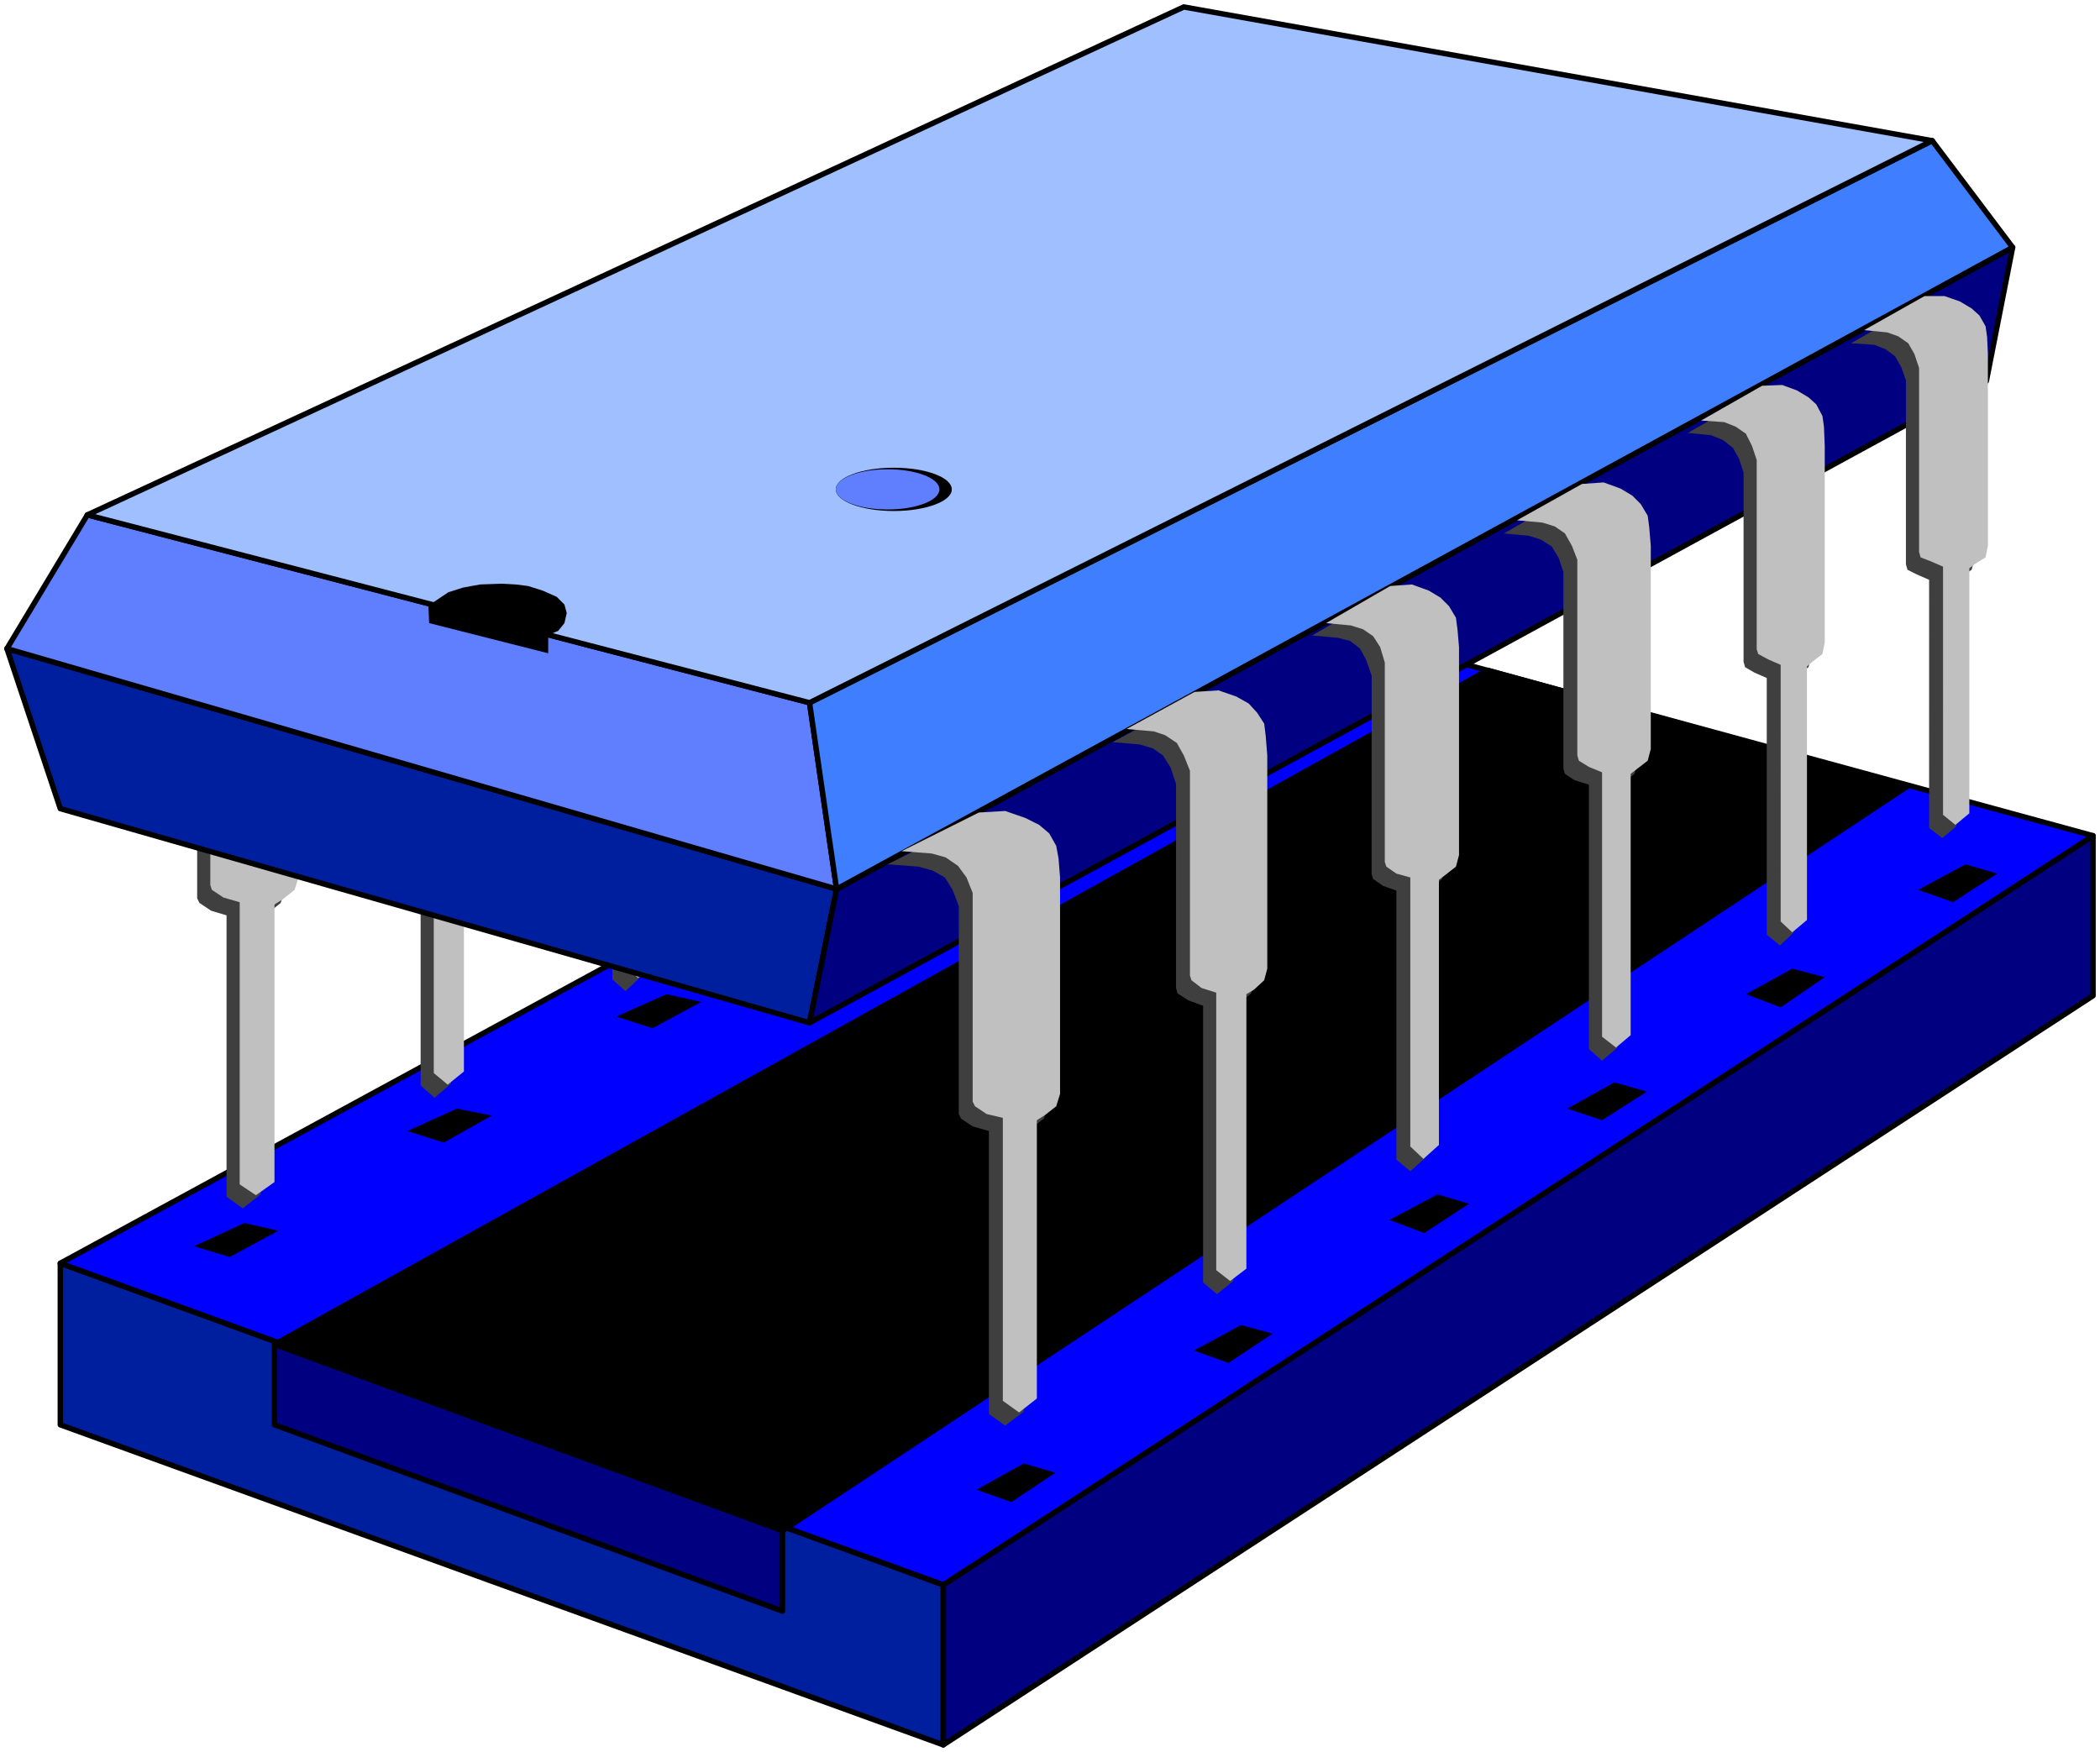 <svg xmlns="http://www.w3.org/2000/svg" width="452.667" height="377.667" fill-rule="evenodd" stroke-linecap="round" preserveAspectRatio="none" viewBox="0 0 2716 2266"><style>.pen2{stroke:none}.brush4{fill:#001f9f}.pen4{stroke:#000;stroke-width:7;stroke-linejoin:round}.brush5{fill:navy}.brush7{fill:#000}.brush8{fill:#3f3f3f}.brush9{fill:silver}.brush10{fill:#5f7fff}</style><path d="m78 1634 1142 416v207L78 1843v-209z" class="pen4 brush4"/><path d="m1220 2050 1487-969v207l-1487 969v-207z" class="pen4 brush5"/><path d="m78 1634 1142 416 1487-969-1073-293L78 1634z" class="pen4" style="fill:#00f"/><path d="m355 1739 657 241 1455-963-543-150-1569 872z" class="pen4 brush7"/><path d="m355 1739 657 241v104l-657-241v-104z" class="pen4 brush5"/><path d="m251 1612 46 14 63-34-44-10-65 30zm276-149 47 15 62-35-45-9-64 29zm270-148 47 15 63-34-45-10-65 29zm258-133 47 15 62-34-45-11-64 30zm264-153 46 14 63-34-45-10-64 30zm251-128 48 15 61-34-44-10-65 29zm-307 1026 45 16 57-38-41-12-61 34zm281-180 45 16 57-38-41-11-61 33zm253-169 45 17 58-38-41-12-62 33zm230-144 45 15 58-37-42-12-61 34zm231-148 45 17 57-39-42-11-60 33zm223-135 45 16 57-37-41-12-61 33z" class="pen2 brush7"/><path d="m681 589 84-49 29-2 21 8 15 9 11 11 8 16 2 16 3 23v268l-5 15-13 11-8 7v342l-19 18-17-15V920l-18-7-13-9-2-6V640l-7-19-8-15-14-9-16-5-33-3zM427 706l89-50 30-2 23 9 16 9 11 11 10 15 2 16 2 24v277l-4 15-14 11-9 7v354l-21 18-18-16v-359l-18-6-14-9-2-6V758l-8-20-9-16-15-8-16-5-35-3zM162 838l101-49 33-2 26 9 18 9 13 11 10 15 3 16 2 25v280l-5 16-15 12-11 6v359l-23 18-21-15v-364l-20-6-15-10-3-6V893l-8-21-10-16-17-10-19-5-39-3zm768-367 83-47 28-2 22 8 15 9 10 11 9 15 2 15 2 24v264l-4 15-12 10-9 7v338l-20 16-17-14V798l-17-7-13-8-3-6V522l-6-18-9-15-14-10-16-5-31-3zm253-135 78-45h26l20 7 14 9 11 9 8 15 2 14 1 23v256l-3 15-13 9-8 7v328l-18 16-17-14V653l-16-7-12-7-2-7V386l-6-18-8-14-13-10-14-5-30-3zm219-111 78-44h25l20 7 15 8 10 10 8 14 2 13 2 23v246l-4 15-12 8-8 7v318l-18 15-17-13V530l-15-7-12-6-3-6V273l-5-17-8-14-13-9-16-6-29-2z" class="pen2 brush8"/><path d="m699 572 84-49 28-2 21 9 15 8 11 11 9 16 2 16 2 24v267l-4 16-13 10-9 7v343l-20 17-16-15V903l-17-7-14-8-2-7V624l-6-19-9-15-14-10-16-5-32-3zM444 689l90-49 29-3 23 9 16 9 12 11 9 16 2 16 3 24v277l-5 15-14 11-9 6v355l-21 17-18-15v-358l-18-7-14-9-2-7V742l-7-20-10-16-14-9-17-5-35-3zM179 822l100-50 34-2 26 9 19 9 13 11 10 16 3 15 2 26v279l-5 16-15 12-11 7v359l-24 17-21-14v-365l-21-6-15-10-2-6V876l-8-20-10-16-17-11-18-4-40-3zm768-368 83-46 29-1 21 7 15 8 11 11 8 16 2 14 3 24v264l-5 15-13 11-9 6v339l-18 16-18-14V781l-17-7-13-8-2-6V506l-7-19-8-15-14-10-16-5-32-3zm254-134 77-45 26-1 20 7 15 9 10 10 8 14 1 14 2 23v257l-3 14-12 10-8 6v328l-18 16-17-14V636l-16-7-12-7-3-5V370l-5-19-8-14-13-9-16-6-28-2zm218-112 77-43h27l20 6 14 9 11 9 8 15 2 13 1 22v247l-3 15-13 9-8 5v318l-18 15-17-13V514l-16-6-11-7-2-7V257l-6-18-8-14-13-9-15-5-30-3z" class="pen2 brush9"/><path d="m78 1046 969 277 35-173L9 839l69 207z" class="pen4 brush4"/><path d="m9 839 104-173 934 243 35 241L9 839z" class="pen4 brush10"/><path d="m1082 1150-35 173 1522-830 34-173-1521 830z" class="pen4 brush5"/><path d="m1047 909 35 241 1521-830-104-138-1452 727z" class="pen4" style="fill:#3f7fff"/><path d="m113 666 934 243 1452-727L1531 9 113 666z" class="pen4" style="fill:#9fbfff"/><path d="m1697 822 83-48 29-2 21 9 16 9 10 11 9 15 2 14 2 24v269l-4 14-13 11-9 6v344l-19 17-18-15v-348l-17-6-13-9-2-6V874l-7-20-8-15-13-10-16-4-33-3zm-258 138 89-48 30-3 23 9 16 9 12 10 9 16 2 16 3 24v277l-5 15-13 11-10 7v354l-21 17-18-15v-358l-19-7-14-9-2-7v-264l-7-21-10-16-13-9-17-5-35-3zm-291 158 100-50 34-2 26 9 19 9 13 11 10 16 3 16 2 24v281l-5 15-16 12-10 6v361l-24 18-21-15v-366l-21-6-15-10-3-6v-269l-8-21-10-16-16-9-18-5-40-3zm797-428 84-48 28-1 22 8 15 9 11 11 9 15 2 14 2 24v263l-4 16-13 10-9 6v338l-20 17-17-15v-342l-19-6-12-8-2-7V740l-6-18-9-15-14-9-16-5-32-3zm238-130 78-45h26l21 6 13 9 10 10 8 15 3 15 1 23v255l-4 15-12 9-8 7v328l-17 16-17-14V877l-16-7-12-7-2-7V611l-6-18-8-14-13-10-15-6-30-3zm211-116 77-44h26l21 7 14 7 10 10 8 15 2 13 2 23v247l-4 15-12 8-8 7v317l-18 15-17-13V750l-16-7-12-6-2-7V492l-6-17-8-14-12-9-15-6-30-2z" class="pen2 brush8"/><path d="m1715 806 83-48 28-2 22 8 15 9 11 11 9 15 2 15 2 23v269l-4 15-14 11-8 6v343l-20 18-17-16v-348l-18-5-13-9-2-6V857l-6-20-9-14-13-9-16-5-32-3zm-258 137 88-48 31-2 23 8 16 9 11 12 9 14 2 16 2 25v276l-4 15-13 12-10 6v355l-21 16-18-14v-359l-19-6-13-10-2-6V997l-8-20-9-16-15-10-15-5-35-3zm-291 158 100-50 34-2 26 9 18 9 13 11 9 16 3 16 2 25v280l-5 16-14 11-11 7v360l-23 18-21-15v-366l-21-5-15-10-3-6v-270l-8-20-11-15-16-11-18-5-39-3zm796-428 84-47 28-2 22 8 15 9 11 11 9 15 2 15 2 24v263l-4 15-13 10-9 7v338l-19 16-18-14V999l-17-7-13-8-2-7V724l-7-18-9-16-13-9-16-5-33-3zm238-129 79-45 26-1 19 7 15 9 10 9 8 15 2 14 1 25v254l-3 15-13 10-7 6v328l-19 16-15-14V860l-16-7-13-7-2-6V595l-6-18-8-16-13-9-15-6-30-2zm211-117 78-44h26l20 7 15 9 10 9 8 14 2 14 1 22v248l-3 15-13 8-8 6v317l-18 15-16-13V733l-16-7-13-5-2-7V476l-6-18-8-14-13-9-14-5-30-3z" class="pen2 brush9"/><ellipse cx="1156" cy="633" class="pen2 brush7" rx="75" ry="28"/><ellipse cx="1148" cy="633" class="pen2 brush10" rx="67" ry="26"/><path d="m556 782 154 39 12-5 8-10 3-13-3-11-10-10-18-8-19-6-16-2-18-1-28 1-22 4-19 6-24 16z" class="pen2 brush7"/><path d="m554 782 155 38v25l-154-39-1-24z" class="pen2 brush7"/></svg>
